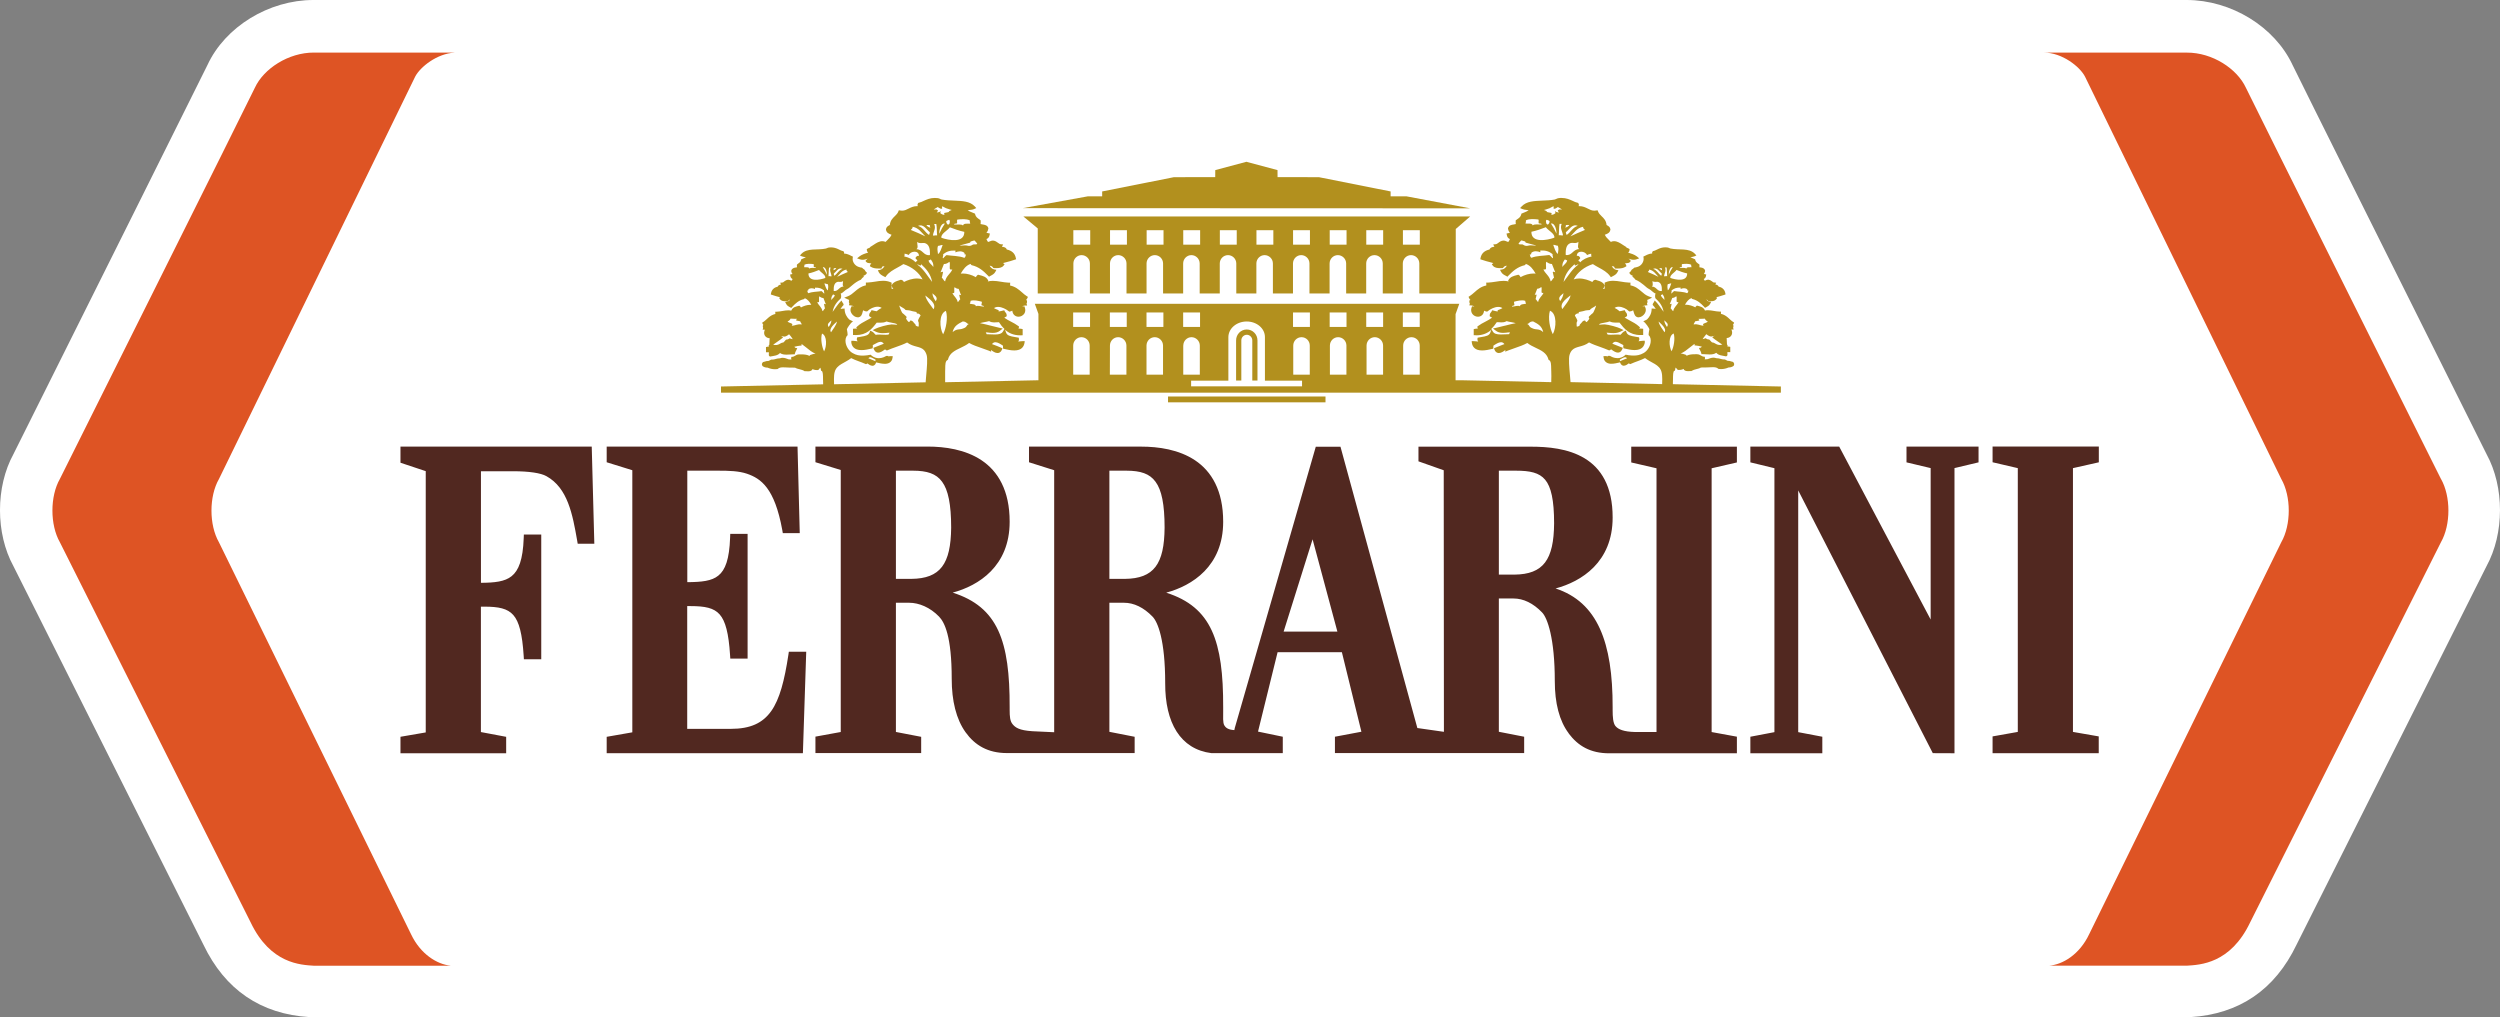 <?xml version="1.0" encoding="UTF-8"?><svg id="Livello_1" xmlns="http://www.w3.org/2000/svg" viewBox="0 0 540.23 219.83"><rect x="0" y="0" width="540.23" height="219.83" fill="#808080" stroke="none"/><defs><style>.cls-1{fill:#fff;}.cls-2{fill:#b2901e;}.cls-3{fill:#de5424;}.cls-4{fill:#512820;}</style></defs><path class="cls-1" d="m472.43,219.83H67.8c-.25,0-.48,0-.73-.02l-.19-.02c-10.53-.65-18.24-5.91-22.9-15.61L2.9,122.34c-3.87-7.07-3.87-17.12,0-24.2C19.19,65.52,43.71,16.37,44.83,14.05,48.65,5.79,58.08,0,67.73,0h404.77c9.65,0,19.08,5.79,22.93,14.1,1.09,2.3,25.63,51.47,41.91,84.07,3.86,7.08,3.85,17.1-.02,24.17l-41.05,81.79c-4.67,9.74-12.38,15.01-22.93,15.66l-.19.02c-.25.02-.48.02-.72.02"/><path class="cls-3" d="m527.47,103.5s-41.13-82.33-42.16-84.56c-1.88-4.05-7.19-7.6-12.77-7.57h-30.84c3.88,0,7.75,3.02,8.86,5.2l42.41,86.94c2.15,3.75,2.15,9.9,0,13.66l-41.52,84.71c-2.07,4.38-5.72,6.58-8.69,6.8h29.77c2.89-.19,9.44-.4,13.71-9.36l41.23-82.15c2.15-3.76,2.15-9.93,0-13.69"/><path class="cls-3" d="m88.83,201.89l-41.52-84.71c-2.15-3.76-2.15-9.91,0-13.66L89.71,16.57c1.09-2.11,4.75-5.01,8.49-5.19.02,0,.05-.02.07-.02h-30.41c-5.57-.02-10.89,3.52-12.77,7.57-1.03,2.24-42.15,84.56-42.15,84.56-2.15,3.76-2.15,9.92,0,13.69l41.23,82.15c4.28,8.96,10.82,9.17,13.72,9.36h29.37c.07,0,.1,0,.1-.02-2.94-.29-6.49-2.49-8.53-6.78"/><path class="cls-2" d="m361.67,72.06c.36,1.17,0,2.98-.46,3.85-.57-1.01-.7-3.38.46-3.85m-1.27-9.32c-.07-.55-.16-.87,0-1.35.3,0,.43-.17.75-.15-.22.54-.32,1.19-.75,1.5m-.18,7.91c-.26-.41-.53-.8-.59-1.43.41.39,1.07.75.59,1.43m-.53,1.15c-.3-.47-1.21-1.6-1.28-2.32.46.45,1.83,1.53,1.28,2.32m-.77-7.94c-.07-.31.41,0,.27-.37.24.36.53.65.47,1.34-.21-.36-.6-.54-.75-.97m-1.96-1.95c.36-.2.12-.75.14-1.19.36.36.91.07,1.28.22.6.24.79.91.74,1.95-1.04.14-1.1-.94-2.15-.97m-.87-3.14c.07-.2.32-.2.27-.53.99.17,1.43.96,2.02,1.57-.56-.27-1.53-.75-2.29-1.04m3.02.36c-.02.18-.07.31-.13.45-.64-.42-.94-1.24-1.76-1.49.9-.38,1.33.6,1.89,1.04m0-1.19c-.04.22.07.27.07.45-.24-.08-.44-.21-.61-.37.06-.17.39-.03.54-.07m.68-.16h.34c.11.56.06,1.28.13,1.88-.28-.07-.56.1-.68,0,.1-.7.52-1.13.21-1.88m1.69-.07c-.34.51-.63,1.06-.88,1.65-.04-.59.26-1.79.88-1.65m.81.6c.72.3,1.46.58,2.29.75.03,1.91-2.51,1.38-3.64.98-.13-.65.95-1.16,1.35-1.73m1.14-.66c.04-.18-.08-.55.07-.6.6-.06,1.42-.15,1.96.15-.04.24.04.36.07.52-.43.05-1.04-.11-1.14.31-.28-.27-.94-.11-1.43-.16,0-.25.38-.07.48-.22m1.14,5.69c-.85-.36-1.95-.31-2.83-.46-.22.14-.36.36-.54.53-.17-.13.1-.39,0-.68.59-.44,1.02-.62,1.96-.6v.3c.45-.2,1.02-.27,1.42.07.09.07-.03.46.27.22-.05.25-.08.51-.27.6m-3.03,3.89c-.26-.12-.31-.46-.55-.6.1-.27.12-.62.21-.9-.07-.21-.28.02-.4,0,.21-.41.35-.91.54-1.34.39-.02.64-.19.88-.38.15.22.02.78.07,1.13,0,.19.22.15.4.15-.31.72-.99,1.05-1.14,1.95m-22.19-3.43c-.09.95-1.37,2.37-1.77,2.98-.74-1.32,1.14-2.39,1.77-2.98m-1.52-.46c-.07.75-.41,1.23-.72,1.71-.6-.81.22-1.24.72-1.71m-.85-14.98h.46c-.42.99.15,1.56.28,2.47-.16.13-.55-.08-.92,0,.09-.79.03-1.74.18-2.47m-.37,6.51c-.56-.41-.71-1.28-1-1.97.42-.03.6.19,1,.19.22.63.1,1.05,0,1.78m-1.09,17.33c-.61-1.14-1.1-3.53-.62-5.07,1.57.62,1.38,3.74.62,5.07m-2.02-13.98c.23,0,.54.06.55-.19.06-.46-.12-1.19.09-1.48.31.25.65.48,1.19.49.27.57.44,1.24.73,1.78-.17.02-.46-.28-.55,0,.12.36.15.83.27,1.18-.32.18-.39.64-.73.8-.22-1.19-1.14-1.62-1.56-2.57m-1.15,7c-.25-.12-.3-.46-.54-.6.1-.27.12-.62.21-.9-.07-.22-.29.02-.4,0,.21-.41.34-.91.54-1.35.39,0,.64-.18.88-.37.15.22.02.77.06,1.13.02.19.23.15.41.15-.31.72-.99,1.05-1.15,1.95m-1.18,5.71c-.92-.32-.56-.65-1.19-.95.56-.13.38-.5,1.27-.56.98.51,1.9.94,2.2,2.32-.94-.84-1.43-.43-2.29-.8m-2.73-4.78c-.38-.26-1.14.04-1.72.08-.05-.3.43-.16.51-.36.02-.22-.19-.63-.02-.73.7-.17,1.67-.43,2.37-.17,0,.3.11.41.17.61-.51.13-1.28.06-1.32.56m-3.29,4.2c-.63.17-1.25.32-1.81.44l-.73.16.59.46c.41.34.92.49,1.57.49.39,0,.8-.05,1.23-.11h.13s.1,0,.15-.02c-.07.12-.13.26-.19.41-.27,0-.52.02-.79.03-.33.02-.66.03-.99.03-.93,0-1.45-.17-1.71-.6l-.36-.6c.47-.43.85-.94,1.19-1.45h.22c.14,0,.27,0,.41.02s.28.02.41.02c.3,0,.69-.03,1.09-.27.32.1.67.17,1.01.22.34.07.67.12.96.22-.71.12-1.57.35-2.39.56m5.78-14.69c-.26-.12-.31-.46-.36-.79.42.31.25-.2.36-.3.54-.46,1.33-.36,1.92-.1v-.39c1.27-.04,1.86.21,2.66.79-.13.37.24.71,0,.89-.26-.22-.44-.51-.73-.7-1.21.19-2.7.13-3.85.6m-1.93-2.89c-.25,0-.77.02-.85-.1-.07-.12.58-.76.58-.76.07,0,.39.07.79.21.16.05.05.22.22.28.43.16,1.91.47,2.18.63.16.1-1.05-.17-1.65,0-.75.22-1.15-.25-1.28-.26m.74-5.2c.74-.39,1.85-.27,2.66-.19.2.07.04.55.09.78.12.2.64-.02.64.3-.65.05-1.54-.15-1.92.2-.14-.54-.97-.34-1.56-.4.03-.22.14-.36.09-.69m4.31,1.48c.53.75,2.01,1.41,1.83,2.27-1.53.55-5,1.23-4.95-1.28,1.12-.24,2.13-.6,3.12-.99m.8-1.14c-.06.3-.09.29-.27.51-.17.22-.43-.17-.43-.17l-.07-.36c-.02-.25.03-.53.26-.41s.57.12.51.42m1.49,2.53c-.34-.78-.74-1.5-1.19-2.17.85-.19,1.24,1.39,1.19,2.17m-1.42-5.51c.41-.18,1.04-.73.79-.02-.07.17.19.19.35.15.16-.04.59-.36.59-.36,0,0,.99.54.85.54-.16,0-.53-.02-.53-.02,0,0-.35.17-.34.26,0,.09.27.4.27.4,0,0-.55-.05-.68-.17-.12-.12-.2-.07-.2-.07,0,0-.02.1.11.29.12.19-.91.65-.89.37.02-.27.19-.26-.06-.34-.26-.08-.95-.11-.91-.25.03-.14-.62-.37-.62-.37,0,0,.87-.22,1.28-.4m3.7,11.43c-.19.57-.72.8-1,1.28-.07-.91.31-1.31.65-1.77-.19.51.46.08.36.49m-.27-7.79c.22.07.66-.12.73.1-.22.22-.5.39-.82.49,0-.22.16-.28.09-.59m2.56.2c-1.09.32-1.51,1.4-2.38,1.96-.07-.17-.16-.36-.18-.59.76-.57,1.35-1.87,2.56-1.38m1.19.2c-.07.44.27.44.37.69-1.03.4-2.35,1.02-3.12,1.38.81-.81,1.41-1.84,2.74-2.07m.84,6.11c.26-.14.56-.24.91-.29-.02.24-.02.47.09.59-1,.23-1.87.62-2.48,1.28-.02-.21-.24-.2-.36-.3-.02-.39.4-.31.36-.69-.16-.22-.26-.51-.73-.4.02-1.31,1.85-1.06,2.2-.2m-1.66-1.28c-1.42.04-1.52,1.47-2.93,1.28-.06-1.37.17-2.25,1-2.56.5-.19,1.24.19,1.74-.29.02.59-.3,1.32.18,1.57m-3.39,7.09c.32-1.78,1.31-2.86,2.39-3.84-.04.74.75-.16.82.1-1.35.94-2.19,2.44-3.21,3.75m-31.08,9.72h-3.65v-3.12h3.65v3.12Zm0,10.32h-3.58v-6.29c0-1,.8-1.81,1.79-1.81s1.79.81,1.79,1.81v6.29h0Zm-7.91-10.32h-3.65v-3.12h3.65v3.12Zm0,10.32h-3.58v-6.29c0-1,.8-1.81,1.78-1.81s1.79.81,1.79,1.81v6.29h0Zm-7.91-10.32h-3.64v-3.12h3.64v3.12Zm-.02,10.32h-3.57v-6.29c0-1,.8-1.81,1.78-1.81s1.79.81,1.79,1.81v6.29Zm-7.89-10.32h-3.65v-3.12h3.65v3.12Zm-.03,10.32h-3.57v-6.29c0-1,.8-1.81,1.79-1.81s1.78.81,1.78,1.81v6.29Zm-25.64,2.52v-1.23h8.05v-9.42c.02-1.86,1.78-3.36,3.96-3.36s3.94,1.5,3.94,3.36v9.42h8.02v1.23h-23.97,0Zm-1.69-8.81c0-1,.8-1.81,1.77-1.81s1.8.81,1.8,1.81v6.29h-3.58v-6.29m-.02-7.15h3.65v3.12h-3.65v-3.12Zm-4.27,3.12h-3.65v-3.12h3.65v3.12Zm-.07,10.32h-3.58v-6.29c0-1,.8-1.81,1.78-1.81s1.79.81,1.79,1.81v6.29h.01Zm-7.85-10.32h-3.65v-3.12h3.65v3.12Zm-.07,10.32h-3.58s.02,0,.02-6.29c0-1,.8-1.81,1.77-1.81s1.79.81,1.79,1.81v6.29Zm-7.86-10.32h-3.65v-3.12h3.65v3.12Zm-.07,10.32h-3.57v-6.29c0-1,.8-1.81,1.78-1.81s1.78.81,1.78,1.81v6.29h.01Zm-31.07-13.79c.48,1.54,0,3.93-.61,5.07-.78-1.33-.96-4.45.61-5.07m-1.72-12.26c-.08-.73-.22-1.15,0-1.78.41,0,.59-.22,1.01-.19-.3.7-.43,1.57-1.01,1.97m-1.09-4.04c.12-.91.7-1.48.27-2.47h.46c.15.73.08,1.68.18,2.47-.37-.08-.76.13-.91,0m.6,14.22c-.31-.48-.65-.96-.72-1.71.51.46,1.32.89.72,1.71m-.47,1.74c-.4-.61-1.67-2.03-1.77-2.98.63.59,2.5,1.67,1.77,2.98m-3.51-9.65c.07-.26.86.64.82-.1,1.08.99,2.06,2.06,2.39,3.84-1.03-1.3-1.86-2.8-3.21-3.75m-.37-.49c-.6-.66-1.46-1.05-2.47-1.28.11-.12.11-.35.09-.59.35.05.65.15.91.29.36-.86,2.19-1.11,2.2.2-.46-.11-.56.18-.74.4-.02.38.4.3.37.69-.12.1-.35.09-.37.3m-.64-7.69c1.34.23,1.94,1.26,2.75,2.07-.77-.36-2.09-.99-3.12-1.38.1-.25.44-.25.36-.69m3.75,1.18c-.03.23-.11.41-.18.59-.88-.56-1.28-1.64-2.38-1.96,1.22-.5,1.8.8,2.56,1.38m.09,5.73c.33.46.73.86.65,1.77-.28-.49-.81-.71-1-1.28-.11-.41.56.02.36-.49m-2.83-3.65c.5.48,1.24.1,1.74.29.83.31,1.06,1.19,1,2.56-1.4.19-1.5-1.23-2.93-1.28.48-.26.16-.99.18-1.57m2.74-3.65c-.07.31.1.36.09.59-.33-.1-.6-.27-.82-.49.07-.22.51-.03.73-.1m1.71-3.88s.44.32.6.36c.17.04.41.02.35-.15-.26-.7.38-.16.79.02.41.17,1.28.4,1.28.4,0,0-.65.23-.62.37s-.65.17-.9.25c-.26.08-.09.07-.06.34.02.28-1.02-.18-.89-.37.12-.19.09-.29.09-.29,0,0-.06-.04-.19.07-.13.12-.68.17-.68.17,0,0,.26-.31.27-.4,0-.09-.34-.26-.34-.26,0,0-.37.02-.53.02-.15,0,.84-.54.84-.54m2.32,2.8c.22-.12.27.16.27.41l-.07.36s-.27.4-.43.17c-.18-.22-.21-.22-.27-.51-.06-.31.28-.3.51-.42m-2.01,2.95c-.07-.78.35-2.36,1.19-2.17-.46.67-.85,1.39-1.19,2.17m5.4-.39c.05,2.5-3.41,1.82-4.95,1.28-.18-.86,1.3-1.52,1.83-2.27.99.39,2,.75,3.12.99m-1.56-1.88c.06-.23-.11-.71.09-.78.81-.08,1.93-.2,2.66.19-.05.32.06.46.09.69-.59.06-1.42-.14-1.56.4-.38-.35-1.27-.15-1.92-.2,0-.32.51-.1.64-.3m2.97,3.95c.41-.13.73-.22.79-.21,0,0,.66.64.58.76-.07.12-.59.09-.85.1-.12,0-.52.48-1.26.26-.6-.17-1.81.1-1.65,0,.26-.16,1.74-.47,2.17-.63.17-.06.07-.23.22-.28m-1.41,3.55c-1.15-.46-2.65-.41-3.84-.6-.3.18-.49.47-.74.7-.24-.17.13-.51,0-.89.8-.58,1.39-.83,2.66-.79v.39c.6-.26,1.38-.36,1.92.1.12.1-.05.6.36.3-.06.32-.11.67-.36.79m-.68,8.06c-.12.02-.34-.22-.41,0,.08.28.11.63.21.9-.24.13-.28.48-.54.6-.17-.89-.84-1.23-1.15-1.95.17,0,.4.04.4-.15.05-.36-.08-.9.07-1.13.23.19.48.36.88.37.19.44.32.94.54,1.35m.37,5.69c.88.07.7.43,1.27.56-.63.31-.27.63-1.19.95-.86.37-1.35-.03-2.3.8.31-1.38,1.24-1.81,2.22-2.32m1.66-4.44c.7-.26,1.67,0,2.38.17.17.1-.05.51-.03.73.08.2.56.06.52.36-.58-.04-1.33-.34-1.72-.08-.04-.51-.8-.43-1.32-.56.06-.2.18-.31.17-.61m4.02,4.38c.4.23.79.27,1.08.27.14,0,.28,0,.42-.02.13,0,.27-.02.41-.02h.22c.32.51.7,1.02,1.18,1.45l-.36.6c-.26.42-.77.6-1.71.6-.32,0-.65-.02-.99-.03-.27-.02-.53-.03-.79-.03-.05-.15-.12-.28-.19-.41.06.02.11.02.15.02h.13c.43.06.84.11,1.23.11.65,0,1.16-.15,1.57-.49l.59-.46-.74-.16c-.55-.12-1.16-.27-1.79-.44-.84-.21-1.69-.43-2.4-.56.29-.09.62-.15.96-.22.34-.06.69-.12,1.02-.22m-9.5-8.57c-.35-.16-.41-.61-.73-.8.13-.35.16-.82.27-1.18-.09-.28-.39.02-.55,0,.29-.54.47-1.21.74-1.78.53,0,.87-.24,1.18-.49.22.3.03,1.02.09,1.48.02.25.31.19.55.19-.42.95-1.33,1.38-1.56,2.57m-26.6,11.27c1.14.47,1.02,2.84.45,3.85-.45-.87-.81-2.68-.45-3.85m-1.04-6.77c.17,0,.4.04.4-.15.04-.35-.08-.9.07-1.13.23.19.48.36.88.38.19.43.32.94.54,1.34-.12.02-.34-.21-.41,0,.08.28.11.64.2.9-.23.13-.27.48-.54.6-.16-.89-.83-1.23-1.14-1.95m-1.89-1.95c-.19-.09-.22-.36-.27-.6.31.24.17-.15.27-.22.4-.35.97-.27,1.41-.07v-.3c.94-.02,1.38.16,1.96.6-.1.29.17.55,0,.68-.19-.17-.32-.39-.55-.53-.88.15-1.97.1-2.83.46m-.94-5.63c.02-.17.11-.28.07-.52.54-.3,1.36-.21,1.96-.15.15.06.02.42.07.6.1.14.47-.03.47.22-.48.05-1.14-.11-1.42.16-.11-.41-.71-.26-1.14-.31m4.58,2.33c-1.13.41-3.67.93-3.64-.98.83-.17,1.57-.46,2.29-.75.4.57,1.48,1.08,1.35,1.73m.34-.68c-.25-.59-.54-1.14-.88-1.65.62-.14.93,1.06.88,1.65m.21,3.37c-.41-.31-.53-.96-.75-1.5.31-.02.45.15.75.15.16.48.06.8,0,1.35m.78,6.48c-.07.63-.33,1.03-.6,1.43-.48-.68.18-1.04.6-1.43m-.51-11.43h.34c-.31.75.11,1.18.2,1.88-.11.1-.39-.07-.67,0,.07-.6.02-1.33.13-1.88m1.22,6.07c-.15.43-.54.6-.74.97-.07-.69.22-.99.46-1.34-.14.38.34.07.27.37m-.2-5.92c.16.04.49-.1.54.07-.17.17-.36.29-.61.37,0-.17.12-.22.07-.45m1.89.15c-.81.25-1.11,1.07-1.77,1.49-.05-.13-.11-.27-.12-.45.56-.44.99-1.43,1.89-1.04m.87.15c-.06.33.19.33.27.53-.76.3-1.73.77-2.3,1.04.59-.61,1.04-1.4,2.02-1.57m-2.76,4.64c-.04-1.04.12-1.71.74-1.95.36-.14.91.15,1.28-.22,0,.45-.23.99.13,1.19-1.05.03-1.12,1.11-2.15.97m.7,6.6c-.07.72-.98,1.85-1.28,2.32-.56-.79.81-1.87,1.28-2.32m-9.75.89c.07-.16.19-.33.03-.41-.29-.17-.82-.27-.96-.49.26-.12.51-.27.66-.62.46,0,.94.08,1.38.05-.02.11-.31.22-.15.36.27.02.59.15.85.17.03.26.32.43.32.7-.84-.2-1.38.26-2.14.26m-.29,2.78l-.17-.07-.14.11c-.2.13-.35.16-.57.17-.17,0-.51.65-.74.65-.55,0-.96.79-2.12.46.03-.03,1.35-.94,1.56-1.1l.59-.46-.25-.22c-.1-.02-.2-.07-.28-.12.12.03.28.07.45.09.11.04.22.06.31.06.31,0,.55-.14.75-.27.04-.03.1-.07.13-.1.07-.04.13-.09.18-.13.02.02.04.04.07.07.17.18.36.43.51.65.09.13.17.25.22.35-.18-.04-.36-.09-.5-.14m17.22,4.03c.27,0,.7.27,1.16.51,0,.04,0,.09-.02.16,0,.05.02.11.02.17v.02l-.21-.09c-.45-.19-.89-.37-1.34-.55.15-.18.26-.21.4-.22m10.85-8.95c-.47.75-.57,1.08-.48,1.18.17.19.12.62.12,1.07,0,.23-.77-.13-.66-.22.1-.09-.46-.55-.56-.75-.05-.1-.62-.49-.73-.07-.11.43-.6-.26-.73-.51-.12-.24-.04-.11.04-.31.08-.18-.07-.3-.28-.47-.22-.17-.38-.39-.57-.49-.18-.09-.87-1.85-.67-1.63.22.23,1.08.61,1.19.8.13.24.26.13.72.2.47.06.12,0,.84.19.49.12.93.19.93.19,0,0,.02.42.22.33.18-.1.76.31.64.5m142.06-.5c.18.09.21-.33.21-.33,0,0,.44-.07.93-.19.72-.19.36-.13.84-.19.47-.07.59.04.73-.2.11-.19.96-.57,1.19-.8.19-.22-.5,1.54-.69,1.63-.17.1-.36.31-.56.49-.21.17-.36.29-.29.47.09.2.17.07.06.31-.13.26-.63.94-.74.51-.11-.42-.68-.03-.72.07-.11.21-.67.66-.57.75.11.09-.65.46-.65.22-.02-.45-.07-.88.12-1.07.08-.1-.02-.43-.49-1.18-.12-.19.46-.6.65-.5m9.26,10.22l-.22.09v-.02c.02-.06.02-.12.02-.17,0-.07,0-.12-.02-.16.46-.25.89-.52,1.16-.51.14.02.25.04.41.22-.44.17-.89.36-1.34.55m16.06-8.53c.27-.02.58-.14.85-.17.16-.14-.12-.25-.15-.36.44.03.93-.05,1.38-.05.15.35.4.5.65.62-.14.22-.67.32-.95.49-.17.08-.05.26.02.41-.75,0-1.29-.46-2.13-.26,0-.27.28-.44.31-.7m3.79,3.24c.17-.02.32-.06.45-.09-.08.05-.18.09-.28.12l-.25.22.59.46c.2.16,1.52,1.07,1.57,1.1-1.17.32-1.58-.46-2.12-.46-.24,0-.58-.65-.75-.65-.22,0-.37-.03-.57-.17l-.14-.11-.17.07c-.14.05-.31.1-.5.14.06-.1.13-.22.23-.35.15-.22.36-.47.51-.65.02-.02.05-.05.07-.07.06.04.12.09.18.13.03.03.08.07.13.1.2.12.44.27.75.27.1,0,.22-.02.31-.06m-8.6,10.33v-.32c0-.24,0-.48.02-.71,0-.86.02-1.77.3-1.82l.12-.07.04-.14c.04-.17.07-.33.09-.5.14.11.27.23.37.37l.09.12.15.02h.22c.36,0,.65-.1.92-.2.02,0,.04-.02.05-.02v.17l.14.12c.22.17.54.2.75.2.12,0,.25,0,.36-.02h.38l.09-.06c.26-.17.59-.26.94-.35.35-.08.71-.17,1.04-.36l1.34-.02c.21,0,.42-.02.63-.03.22,0,.42-.02.63-.02.51,0,.84.09,1.08.29l.07.07.11.02c.17.02.32.03.48.03.55,0,1.1-.12,1.62-.35.3,0,.7-.06,1.04-.31l.04-.03.03-.04c.17-.25.12-.54-.09-.76l-.07-.07-.11-.02c-.13-.02-.21-.05-.29-.08-.21-.07-.4-.13-.8-.14l-.06-.04c-.14-.07-.22-.12-.45-.22l-.07-.02h-.19c-.24,0-.46-.06-.69-.12-.25-.07-.53-.15-.86-.15h-.09c-.17-.07-.38-.12-.6-.12-.44,0-.87.17-1.23.31l-.1.03h-.12c-.15,0-.3.02-.46.03.06-.06.09-.16.08-.27l-.05-.29-.28-.03c-.18-.02-.32-.1-.5-.21-.22-.13-.51-.31-.9-.31h-.38c-.61,0-1.25.03-1.8.3l-.04.04c-.04-.08-.1-.14-.15-.18l-.04-.03-.05-.02c-.34-.13-.71-.23-1.08-.3.68-.17,1.38-.8,2.14-1.39.27-.23.56-.46.84-.65,0,.03.02.07.04.08v.25l.31.02c.32.02.76.12,1.26.24-.12.07-.17.17-.19.21h-.02l-.42.08.18.39c.14.28.27.46.31.69l.06.25h.27c.47,0,.99.07,1.49.07s1.02-.06,1.43-.36c.5.59,1.35.6,1.96.74.04.02.07.02.12.03.09,0,.18-.04.24-.11.07-.06.1-.15.1-.23v-.02c0-.07-.02-.27-.02-.56h.63v-1.13l-.26-.06c-.13-.03-.27-.04-.38-.04,0-.02.02-.06.02-.08l.05-.21-.14-.11c-.02-.47-.05-.96-.07-1.42h.02c.56,0,1.15-.44,1.16-1.14,0-.15-.02-.31-.07-.46l-.09-.22h.49l-.12-.4c.03-.05.07-.15.07-.27v-.08l-.02-.22-.1-.02c.07-.07.12-.16.17-.26l.1-.26-.23-.15c-.76-.47-1.33-1.46-2.63-1.74v-.02s.02-.07.02-.12v-.34h-.32c-.88-.03-1.66-.29-2.51-.3-.21,0-.42.02-.64.07v-.02l-.08-.17c-.36-.61-1.01-.7-1.48-.84l-.16-.04-.12.09c-.13.09-.2.21-.23.29-.59-.32-1.31-.56-2.04-.57h-.2c.37-.65.77-1.18,1.38-1.43.03.06.09.12.17.18l.04.02h.03c1.09.26,1.81.93,2.54,1.71l.17.19.23-.12c.27-.16.65-.31.89-.75l.2-.41-.45-.07c-.22-.02-.46-.25-.6-.46.14.04.29.15.34.22l.09.15h.17c.11,0,.22.02.34.02.43,0,.9-.04,1.22-.44l.2-.27-.2-.16c.56-.16,1.09-.28,1.74-.51l.27-.1-.05-.28c-.15-.83-.77-1.26-1.46-1.42-.07-.21-.27-.34-.42-.38-.09-.03-.18-.05-.28-.07l.19-.38-.48-.05c-.25.04-.45-.47-1.22-.6h-.07c-.22,0-.38.09-.51.15-.07.02-.12.06-.17.07h-.02s-.1-.12-.17-.27c-.02-.03-.03-.07-.04-.1.26-.12.45-.39.47-.66l.06-.32-.32-.06c-.08-.02-.15-.04-.2-.07.18-.17.25-.44.27-.6v-.07l-.02-.07c-.12-.47-.58-.58-.83-.62-.16-.02-.29-.05-.39-.07.02-.08.03-.17.03-.28,0-.05,0-.12-.02-.17v-.15l-.14-.09c-.39-.28-.65-.46-.74-.85l-.04-.16-.14-.07c-.34-.16-.66-.27-.89-.41.27-.02.59-.06.89-.18l.41-.19-.31-.34c-1.29-1.36-3.42-.75-5.3-1.16-.12,0-.3-.16-.63-.22-.17-.02-.34-.03-.49-.03-1.24,0-1.94.69-2.54.79l-.13.03-.07.1c-.07.08-.1.2-.1.3,0,.04.02.09.02.12-.91.03-1.41.47-1.91.66.06.24.08.49.04.74-.12.69-.61,1.27-1.28,1.48-.24.08-.48.14-.72.17-.19.2-.37.33-.55.43-.12.27-.3.49-.54.68.17.41.54.56.78.65-.02.07-.07.12-.11.19.26.16.49.37.65.64.78.32,1.38.8,1.8,1.14.56.5.89.77,1.17.89.4.17.92.84,1.43.99-.07,0-.15.26-.13.68,0,.15.07.33.07.33.8.74,1.52,1.56,1.76,2.92-.63-.83-1.18-1.75-1.92-2.45-.07.24-.21.46-.37.65-.02.07-.03.14-.06.21,0,.03-.02.07-.02.09.26.27.49.56.68.89-.24-.07-.5-.1-.74-.09h-.15v.12c-.02,1.01-.48,1.71-.96,2.2-.16.15-.65.31-.85.44.57.34,1.28,1.52,1.32,1.7,0,0-.25,1.23-.13,1.32.37.3.49.97.4,1.51-.12.93-.72,1.88-1.51,2.32-.78.46-1.52.55-2.15.55-.35,0-.67-.02-.97-.07-.03.02-.2,0-.25-.04-.18-.02-.36-.06-.53-.08-.08.08-.17.17-.28.25-.43.34-1.02.51-1.48.5-.82-.02-1.26-.3-1.61-.49-.15.02-.31,0-.46,0,0,.03,0,.07.02.11-.16-.02-.34-.07-.56-.07h-.06l-.36.02.05.36c.12.96.97,1.31,1.69,1.28.56,0,1.14-.14,1.62-.25l.22-.06v-.02l.07.17c.12.35.44.6.75.59.47-.03.85-.34,1.09-.52.04.05.12.1.22.14l.11.02.11-.05c.94-.44,2.06-.73,3.06-1.25,1.38,1.08,3.14,1.37,3.56,2.99.12.41.16.96.16,1.55,0,.36-.02.72-.02,1.09l-19.8-.43c-.03-.47-.08-1-.13-1.56-.14-1.57-.32-3.5-.09-4.3.14-.46.32-.81.59-1.08.41-.42.95-.57,1.6-.75.64-.17,1.36-.37,2.03-.89.75.39,1.58.69,2.39.97.61.22,1.24.45,1.82.7l.11.05.12-.02c.15-.03.24-.13.31-.22.06.04.12.09.2.14.36.26.83.58,1.29.58.29,0,.68-.12.92-.7l.14-.33-.33-.13c-.44-.18-.89-.36-1.34-.53-.2-.08-.39-.16-.6-.24.28-.36.54-.41.71-.41.38,0,.85.26,1.28.5.13.07.27.15.41.22-.03.11-.07.27-.02.47l.05.22.22.05c.68.16,1.46.33,2.17.33,1.6,0,2.07-.87,2.2-1.6v-.41h-.41c-.19,0-.38.03-.58.06-.13.02-.25.04-.38.05.13-.13.22-.32.18-.6l-.05-.24-.23-.05c-.17-.02-.36-.06-.53-.09-1.07-.17-1.74-.33-1.96-.96l-.12-.36-.36.16c-.26.12-.42.32-.57.49-.09.1-.17.19-.25.25-.23-.04-.47-.06-.76-.06-.23,0-.47.02-.73.03-.22,0-.46.02-.68.02s-.41-.02-.59-.04c-.08-.12-.16-.26-.22-.39v-.02l.3.02c.43.04.8.08,1.16.08.6,0,1.08-.11,1.57-.34l.62-.31-.62-.32c-.58-.31-2.59-.87-3.44-.92h-.13c-.16,0-.32.02-.5.03-.13.02-.26.03-.37.03-.13,0-.21-.02-.26-.08.31-.2.78-.28,1.26-.36.36-.07.73-.13,1.06-.26.46.22.89.26,1.28.26h.85c1.03,1.34,2.13,2.68,4.51,2.68h.6v-1.35l-.3-.03c-.18-.03-.38-.03-.59-.03l.22-.23-.26-.24c-.58-.53-1.28-.9-1.98-1.27-.39-.21-.76-.41-1.1-.62.14-.06.31-.13.44-.27l.09-.1v-.14c0-.36-.17-.56-.3-.69-.03-.06-.07-.1-.09-.14l-.12-.27-.28.07-.14.03c-.23.06-.48.12-.71.14l-.21-.19c-.24-.22-.52-.36-.8-.5-.02,0-.03,0-.05-.02.23-.18.53-.27.89-.27.81,0,1.69.46,2.14.91l.11.1h.15c.3,0,.5-.11.65-.2.02,0,.05-.02.07-.04.05.13.1.27.13.41.12.42.27,1,.9,1.11h.17c.48,0,1.03-.36,1.34-.87.26-.45.27-.93.06-1.33l-.12-.22-.25.04c-.09.02-.17.02-.25.03.22-.11.43-.19.71-.22l.41-.03-.11-.4c.05-.07.14-.22.11-.46l-.04-.25-.07-.02c.13-.05.25-.1.37-.16l.75-.35-.78-.3c-.59-.22-1.04-.61-1.52-1.03-.65-.56-1.31-1.13-2.39-1.33v-.6h-.34c-.6-.03-1.16-.12-1.7-.21-.58-.1-1.13-.18-1.71-.18s-1.1.1-1.6.31l-.22.09v1.31c-.12.02-.26.05-.38.07.16-.17.28-.4.34-.69l.02-.12-.06-.11c-.31-.59-.94-.78-1.49-.94-.12-.03-.24-.07-.35-.12l-.08-.02-.09.02c-.31.05-.47.27-.56.46-.77-.38-1.81-.76-2.85-.76-.43,0-.83.07-1.2.2.81-1.52,2.3-2.72,4.15-3.31.41.27.82.5,1.24.73.97.52,1.87,1.03,2.47,1.86l.18.24.27-.14.11-.06c.37-.19.81-.41,1.04-.88l.22-.41-.45-.09c-.46-.09-.74-.38-.99-.8h.04c.23,0,.5.07.53.23l.07.26.26.02h.46c.66,0,1.18-.12,1.57-.36l.24-.15-.09-.27c-.06-.16-.16-.27-.26-.33.1-.02.21-.02.3-.03.32-.03.62-.05.81-.27l.18-.23-.18-.22c-.09-.12-.21-.21-.33-.28.36.14.73.25,1.13.25.21,0,.41-.03.6-.1l.6-.21-.51-.41c-.53-.41-1.23-.63-1.89-.83.14-.11.27-.27.29-.53l.02-.23-.2-.12c-.19-.1-.38-.17-.56-.21l.15-.05-.67-.42-.26-.17c-.5-.33-1.13-.74-1.81-.74-.25,0-.48.05-.7.16-.13-.15-.28-.29-.41-.42-.36-.35-.69-.67-.89-1.13.07-.02.13-.05.19-.07.39-.15.93-.36,1.01-1.03l.02-.06-.02-.05c-.07-.46-.41-.65-.65-.8-.06-.03-.12-.07-.17-.1-.09-.96-.62-1.47-1.09-1.91-.31-.31-.6-.59-.75-1l-.11-.27-.29.05c-.14.02-.28.04-.41.04-.54,0-.95-.21-1.43-.46-.49-.24-1.04-.52-1.82-.52h-.15c.08-.16.12-.35-.03-.59l-.08-.12-.14-.03c-.34-.07-.67-.22-1.03-.4-.64-.29-1.38-.63-2.39-.63-.2,0-.41,0-.64.04-.2.02-.36.1-.51.17-.11.06-.22.11-.32.13-.91.17-1.84.21-2.73.24-1.75.07-3.39.13-4.43,1.25l-.34.36.46.2c.29.13.64.17.98.21.15.02.28.03.41.05-.22.19-.52.31-.85.45-.19.07-.38.15-.56.23l-.16.07-.03.16c-.12.53-.5.8-.93,1.09l-.12.09-.13.08-.02.16c-.03.27,0,.48.03.66-.12.04-.29.07-.44.09-.46.07-1.06.16-1.23.77l-.02.07v.07c.03.17.1.61.41.84-.07.06-.2.11-.39.14l-.34.07.07.34c.07.44.31.73.66.85v.02c-.1.22-.27.57-.38.61-.04,0-.19-.07-.33-.12-.18-.08-.41-.18-.71-.18h-.02c-.48.05-.81.29-1.06.49-.2.15-.37.28-.59.3l-.52.05.24.46s.02.02.02.04c-.44.03-.74.15-.91.36-.07.07-.11.15-.14.23-1.11.25-1.74.85-1.94,1.81l-.05.3.29.1c.7.24,1.31.41,1.91.56.2.06.41.11.61.17-.02.02-.04.03-.07.05l-.27.22.22.27c.36.49,1.03.55,1.57.55h.46l.17-.02.1-.14c.12-.18.41-.36.7-.36h.03c-.17.34-.57.74-.99.8l-.48.08.22.42c.23.46.65.68,1.03.87l.13.07.23.13.18-.2c.97-.99,1.97-1.92,3.56-2.29.13-.07.2-.17.23-.28.99.35,1.57,1.15,2.12,2.1-.13-.02-.29-.02-.45-.02-.89,0-1.91.28-2.82.79v-.02c-.06-.12-.15-.31-.32-.42l-.14-.09-.15.04-.19.05c-.65.17-1.4.36-1.77,1.01l-.11.19.12.17c-.35-.09-.7-.13-1.08-.13-.58,0-1.12.08-1.72.18-.53.08-1.09.17-1.69.2h-.36l.02.36v.26c-1.14.22-1.86.85-2.55,1.46-.35.31-.68.6-1.04.83l-.25.16.12.27c.07.18.17.31.3.42l-.2.05-.04.23c-.03.24.07.39.11.46l-.12.43h.45c.25.02.44.1.64.22h-.23l-.27-.04-.1.27c-.17.49-.12.97.15,1.36s.75.63,1.23.63c.37,0,.71-.15.95-.41.16-.17.33-.46.37-.91t.02.02c.12.07.28.14.49.18l.16.02.12-.09c.56-.46,1.45-.93,2.28-.93.35,0,.65.08.89.26-.19.12-.42.22-.65.31l-.13.05-.25.1.03.26c-.21,0-.46-.07-.68-.12-.1-.03-.18-.05-.27-.07l-.28-.06-.11.27s-.05.08-.11.13c-.12.14-.29.34-.29.7v.19l.15.1c.13.08.24.15.36.21-.43.32-.93.58-1.43.85-.55.28-1.1.57-1.59.94l-.17.13.04.21c0,.1.04.17.09.23h-.02c-.21,0-.42,0-.62.05l-.27.06v1.32h.34l.2.02c1.46,0,2.49-.5,3.26-1.19l-.22.61c-.22.63-.88.79-1.96.96-.17.03-.36.07-.53.09l-.25.05-.03.26c-.02.28.07.46.17.57-.14,0-.28-.02-.46-.05-.18-.02-.36-.04-.54-.04h-.42l.05.41c.12.73.6,1.6,2.2,1.6.71,0,1.49-.17,2.18-.33l.24-.05.02-.25c.02-.14.02-.27,0-.4.54-.36,1.14-.75,1.65-.75.3,0,.53.13.74.41-.12.04-.23.09-.36.13-.53.2-1.08.41-1.6.64l-.29.13.11.31c.24.63.69.72.94.72.51,0,1.04-.38,1.4-.67l-.03.38.54-.23c.51-.2,1.05-.39,1.58-.57.9-.31,1.83-.63,2.65-1.09.55.44,1.19.75,1.83,1.05,1.21.57,2.35,1.12,2.73,2.46l.03.14.14.07c.41.22.42,1.03.43,1.8,0,.23,0,.46.02.66.03.67.02,1.34,0,1.93v.36l-19.42-.41h-1.26v-14.29l.8-2.23h-91.72l.78,2.18v14.34l-20.16.43v-.38c0-.59-.02-1.26,0-1.93,0-.21.02-.43.02-.66,0-.77.02-1.58.44-1.8l.13-.07.04-.14c.37-1.34,1.51-1.89,2.72-2.46.63-.31,1.28-.61,1.83-1.05.81.46,1.75.78,2.65,1.09.54.18,1.07.37,1.58.57l.54.23-.04-.38c.36.29.9.67,1.42.67.24,0,.69-.09.93-.72l.12-.31-.3-.13c-.51-.23-1.07-.44-1.6-.64-.12-.04-.24-.09-.36-.13.22-.28.45-.41.73-.41.52,0,1.12.4,1.65.75-.02.12-.02.26,0,.4l.03.25.23.05c.68.16,1.47.33,2.18.33,1.6,0,2.07-.87,2.2-1.6l.06-.41h-.43c-.17,0-.36.02-.54.04-.17.02-.31.05-.46.05.12-.12.21-.29.17-.57l-.03-.26-.26-.05c-.17-.02-.35-.06-.53-.09-1.06-.17-1.73-.33-1.95-.96l-.22-.61c.78.69,1.81,1.19,3.26,1.19h.21l.33-.02v-1.32l-.27-.06c-.19-.04-.41-.05-.62-.05h-.02c.04-.06.07-.13.09-.23l.04-.21-.17-.13c-.49-.37-1.04-.66-1.58-.94-.51-.27-1.01-.52-1.44-.85.12-.06.23-.12.36-.21l.16-.1v-.19c0-.36-.18-.56-.3-.7-.05-.05-.09-.1-.11-.13l-.11-.27-.28.06c-.07.02-.17.03-.27.07-.22.05-.47.11-.68.12l.02-.26-.24-.1-.12-.05c-.25-.1-.48-.19-.66-.31.25-.17.55-.26.89-.26.83,0,1.72.47,2.29.93l.12.09.15-.02c.21-.04.36-.12.49-.18l.02-.02c.05.46.22.75.38.91.24.27.59.41.96.41.48,0,.94-.24,1.23-.63.27-.39.31-.87.14-1.36l-.1-.27-.27.03h-.1s-.09.02-.13.02c.2-.12.39-.2.64-.21h.45l-.12-.44c.04-.07.14-.22.1-.46l-.03-.23-.2-.05c.12-.11.23-.24.31-.42l.12-.27-.26-.16c-.36-.23-.7-.52-1.04-.83-.7-.61-1.43-1.24-2.55-1.46v-.26l.02-.36h-.36c-.6-.03-1.15-.12-1.7-.21-.58-.1-1.14-.18-1.7-.18-.38,0-.75.04-1.09.13l.12-.17-.11-.19c-.36-.65-1.11-.85-1.77-1.01l-.19-.05-.15-.04-.13.09c-.17.12-.27.3-.32.42-.03.08-.04.09-.02.02-.9-.51-1.92-.79-2.81-.79-.16,0-.3,0-.46.02.56-.95,1.14-1.76,2.13-2.1.03.11.1.22.23.28,1.59.36,2.59,1.29,3.56,2.29l.19.2.23-.13.12-.07c.37-.19.8-.41,1.03-.87l.22-.42-.48-.08c-.41-.07-.8-.46-.99-.8h.02c.3,0,.59.18.7.36l.1.14.17.02h.46c.54,0,1.2-.06,1.58-.55l.21-.27-.27-.22s-.05-.03-.07-.05c.21-.06.41-.11.62-.17.59-.15,1.2-.31,1.91-.56l.3-.1-.07-.3c-.19-.96-.83-1.56-1.95-1.81-.02-.08-.07-.16-.12-.23-.18-.21-.47-.32-.91-.36v-.04l.25-.46-.52-.05c-.22-.02-.38-.15-.59-.3-.26-.2-.57-.44-1.06-.49h-.02c-.31,0-.53.1-.71.18-.14.06-.28.12-.34.12-.11-.04-.27-.39-.37-.61v-.02c.36-.12.6-.41.67-.85l.07-.34-.34-.07c-.2-.03-.32-.08-.41-.14.31-.22.38-.66.41-.84l.02-.07-.02-.07c-.18-.61-.8-.7-1.23-.77-.15-.02-.32-.05-.45-.09.03-.18.07-.39.03-.66l-.02-.16-.12-.08-.12-.09c-.44-.3-.8-.56-.93-1.09l-.03-.16-.16-.07c-.17-.08-.36-.17-.55-.23-.34-.13-.64-.26-.87-.45.14-.02.28-.03.42-.05.34-.03.69-.07.99-.21l.44-.2-.32-.36c-1.04-1.12-2.69-1.18-4.43-1.25-.89-.03-1.82-.07-2.73-.24-.11-.02-.22-.07-.32-.13-.15-.07-.31-.14-.51-.17-.22-.03-.44-.04-.65-.04-1.01,0-1.74.34-2.39.63-.36.17-.69.33-1.03.4l-.14.03-.08.12c-.14.24-.11.43-.03.59h-.16c-.76,0-1.32.28-1.81.52-.48.25-.89.46-1.43.46-.13,0-.27-.02-.41-.04l-.29-.05-.11.27c-.15.41-.45.7-.76,1-.46.45-.99.95-1.08,1.91-.05.03-.11.07-.17.1-.25.14-.58.33-.66.8v.11c.09.67.63.88,1.02,1.03.07.02.12.05.18.07-.19.46-.53.78-.87,1.13-.14.13-.28.27-.42.42-.22-.11-.46-.16-.7-.16-.68,0-1.31.41-1.81.74l-.26.17-.67.42.15.05c-.18.04-.37.11-.56.21l-.21.12.02.23c.02.26.14.42.28.53-.67.2-1.36.41-1.89.83l-.51.41.6.21c.19.07.4.1.6.1.4,0,.76-.11,1.13-.25-.12.07-.24.17-.33.28l-.19.22.19.23c.18.22.5.24.82.27.08,0,.19,0,.28.03-.09.07-.19.17-.25.33l-.09.27.24.15c.4.25.91.36,1.57.36h.47l.27-.02.05-.26c.03-.16.31-.23.54-.23h.03c-.26.41-.53.7-.99.8l-.45.09.2.41c.24.46.67.69,1.04.88l.12.06.27.14.17-.24c.6-.83,1.51-1.33,2.48-1.86.41-.23.84-.46,1.24-.73,1.85.6,3.34,1.8,4.15,3.31-.37-.13-.77-.2-1.2-.2-1.04,0-2.08.38-2.84.76-.1-.19-.25-.41-.57-.46l-.08-.02-.08.02c-.12.05-.24.08-.36.12-.56.17-1.18.36-1.49.94l-.06.11.02.12c.06.29.18.51.34.69-.12-.02-.26-.05-.38-.07v-1.31l-.22-.09c-.49-.21-1.01-.31-1.6-.31s-1.12.08-1.7.18c-.54.08-1.1.17-1.7.2h-.34v.61c-1.07.21-1.73.78-2.38,1.33-.47.41-.93.8-1.52,1.03l-.78.3.75.35c.12.06.25.11.37.16l-.07.02-.03.25c-.04.24.05.39.1.46l-.1.4.4.03c.28.03.5.12.71.22-.08,0-.16-.02-.25-.03l-.25-.04-.12.22c-.23.41-.21.89.06,1.33.3.51.85.87,1.33.87h.17c.64-.11.8-.69.9-1.11.04-.14.07-.27.12-.41.03.02.06.03.08.04.17.09.36.2.65.2h.15l.11-.1c.45-.46,1.33-.91,2.14-.91.36,0,.65.09.89.27-.02,0-.04.02-.06.02-.27.14-.56.28-.8.5l-.21.19c-.23-.02-.48-.08-.71-.14l-.14-.03-.28-.07-.12.27s-.06.08-.11.14c-.12.13-.29.33-.29.69v.14l.09.1c.13.14.3.22.45.27-.35.22-.73.41-1.12.62-.68.36-1.39.74-1.96,1.27l-.26.24.2.23c-.2,0-.4,0-.58.03l-.31.03v1.34h.34c.1.02.18.02.27.02,2.38,0,3.48-1.33,4.51-2.68h.84c.4,0,.83-.03,1.29-.26.33.12.7.19,1.07.26.48.08.94.17,1.25.36-.05.07-.12.08-.26.08-.12,0-.24-.02-.37-.03-.17-.02-.34-.03-.5-.03h-.13c-.85.05-2.86.61-3.44.92l-.62.32.63.31c.47.23.95.34,1.56.34.36,0,.74-.04,1.16-.08l.31-.02-.02.02c-.07.13-.14.27-.22.39-.18.02-.36.04-.59.04s-.46-.02-.68-.02c-.25-.02-.49-.03-.73-.03-.29,0-.53.02-.76.06-.08-.06-.17-.15-.25-.25-.14-.17-.31-.36-.58-.49l-.36-.16-.12.36c-.22.63-.88.79-1.95.96-.18.03-.36.07-.54.09l-.23.05-.04.24c-.06.27.05.46.17.6-.13,0-.26-.02-.38-.05-.19-.02-.39-.06-.58-.06h-.41v.41c.11.73.59,1.6,2.19,1.6.71,0,1.5-.17,2.18-.33l.21-.05.06-.22c.04-.21.02-.36-.02-.47.14-.07.27-.14.41-.22.44-.24.9-.5,1.28-.5.17,0,.43.05.71.41-.2.08-.4.16-.6.24-.46.17-.9.35-1.34.53l-.32.13.13.33c.24.58.63.7.92.7.46,0,.93-.32,1.29-.58.07-.05.14-.1.21-.14.06.09.14.19.3.22l.12.02.11-.05c.58-.26,1.22-.48,1.83-.7.8-.28,1.64-.58,2.39-.97.68.52,1.39.72,2.03.89.65.17,1.19.32,1.61.75.25.27.44.62.58,1.08.23.8.05,2.73-.09,4.3-.05.56-.1,1.1-.13,1.59l-19.79.42c0-.37-.02-.75-.02-1.11,0-.59.04-1.14.16-1.55.43-1.62,2.19-1.91,3.56-2.99.99.52,2.12.81,3.06,1.25l.11.05.11-.02c.11-.04.18-.09.22-.14.25.18.62.49,1.09.52.31.02.64-.24.75-.59l.07-.17v.02l.22.06c.47.11,1.06.25,1.62.25.72.03,1.57-.31,1.68-1.28l.06-.36-.36-.02h-.06c-.22,0-.41.04-.56.07.02-.03.02-.07.02-.11-.15.02-.31.02-.46,0-.34.19-.79.46-1.6.49-.46,0-1.05-.16-1.48-.5-.1-.08-.19-.17-.28-.25-.17.02-.35.06-.53.08-.05.03-.22.06-.25.04-.3.04-.63.07-.97.07-.63,0-1.38-.08-2.15-.55-.79-.44-1.39-1.39-1.52-2.32-.08-.54.03-1.21.41-1.51.11-.09-.13-1.32-.13-1.32.04-.17.75-1.36,1.32-1.7-.19-.12-.68-.29-.85-.44-.48-.5-.94-1.19-.96-2.2,0-.03.02-.07.02-.12h-.16c-.25,0-.5.02-.75.09.18-.33.42-.62.68-.89,0-.02-.02-.06-.02-.09-.02-.07-.03-.13-.06-.21-.17-.19-.29-.41-.38-.65-.75.7-1.28,1.62-1.92,2.45.24-1.36.97-2.18,1.77-2.92,0,0,.07-.18.07-.33.02-.42-.07-.69-.13-.68.51-.15,1.02-.82,1.43-.99.27-.12.6-.4,1.17-.89.41-.35,1.02-.82,1.8-1.14.16-.27.39-.48.65-.64-.04-.07-.07-.12-.12-.19.25-.09.61-.23.79-.65-.23-.19-.42-.41-.54-.68-.17-.1-.35-.23-.55-.43-.23-.02-.48-.08-.72-.17-.66-.22-1.16-.8-1.28-1.48-.04-.25,0-.5.04-.74-.51-.19-.99-.63-1.91-.66,0-.03.02-.08.02-.12,0-.1-.03-.22-.09-.3l-.08-.1-.12-.03c-.6-.1-1.29-.78-2.54-.79-.16,0-.31,0-.48.03-.35.07-.51.22-.63.22-1.89.41-4.02-.2-5.31,1.16l-.31.34.42.19c.3.12.62.16.88.18-.22.13-.55.25-.89.41l-.14.07-.03.16c-.08.39-.36.56-.75.85l-.12.09-.02.15v.17c0,.12,0,.2.02.28-.1.02-.22.05-.38.07-.26.04-.71.15-.84.62l-.02.07v.07c.02.17.08.43.27.6-.05.02-.11.04-.2.07l-.32.06.06.32c.02.27.22.54.47.66,0,.03-.02.07-.04.1-.07.14-.13.23-.17.27-.03.03-.03.03-.02,0,.02-.04-.1-.04-.17-.07-.13-.06-.3-.14-.51-.15h-.07c-.76.12-.97.64-1.21.6l-.49.05.19.38c-.09.02-.19.03-.28.07-.16.04-.35.17-.42.38-.69.16-1.31.59-1.46,1.42l-.05.28.27.1c.65.23,1.18.36,1.73.51l-.2.16.2.27c.31.4.79.43,1.22.44h.52l.08-.16c.04-.07.2-.18.34-.22-.14.22-.39.45-.6.46l-.46.07.21.41c.22.44.61.59.88.75l.23.12.17-.19c.73-.78,1.44-1.45,2.53-1.7h.04l.04-.03c.08-.06.14-.12.17-.18.61.26,1.01.79,1.38,1.43h-.2c-.72,0-1.44.25-2.04.57-.03-.08-.1-.2-.23-.29l-.13-.09-.14.04c-.48.14-1.14.22-1.49.84l-.09.17v.02c-.21-.04-.42-.07-.63-.07-.85,0-1.63.27-2.51.3h-.33l.02.35v.14c-1.28.28-1.86,1.27-2.62,1.74l-.23.15.11.26c.04.1.11.18.17.26l-.11.02-.02.22v.08c0,.12.04.22.07.27l-.12.39h.44s.02.02.04.02l-.07.22c-.06.15-.08.31-.08.46,0,.7.59,1.14,1.17,1.14h.02c-.02.46-.05.94-.07,1.42l-.14.11.04.21s.02.06.02.08c-.12,0-.25,0-.38.04l-.26.06v1.13h.63c-.02.29-.02.49-.02.56v.02c0,.08.03.17.1.23.07.07.15.11.24.11.04-.02.07-.02.11-.03.62-.13,1.48-.15,1.97-.74.41.31.94.36,1.43.36s1.03-.07,1.48-.07h.27l.06-.25c.05-.22.18-.41.31-.69l.18-.39-.42-.08h-.02s-.08-.14-.2-.22c.5-.12.94-.22,1.26-.24l.31-.02v-.25s.03-.05.04-.08c.27.2.56.42.85.65.75.6,1.45,1.22,2.14,1.39-.37.07-.74.17-1.08.3l-.06.02-.04.03c-.06.04-.11.1-.15.18l-.04-.04c-.55-.27-1.18-.3-1.8-.3h-.38c-.4,0-.68.17-.9.31-.17.11-.31.19-.5.21l-.28.03-.05.29c0,.11.02.21.08.27-.17-.02-.31-.03-.46-.03h-.12l-.1-.03c-.36-.13-.79-.31-1.23-.31-.22,0-.42.04-.6.12h-.09c-.33,0-.61.08-.86.15-.23.07-.45.12-.69.12h-.2l-.07.02c-.23.09-.31.14-.45.22l-.07.04c-.4,0-.59.07-.8.14-.08.03-.17.06-.29.08l-.11.02-.07.07c-.22.22-.26.51-.08.76l.03.04.03.03c.34.26.75.31,1.04.31.52.23,1.09.35,1.62.35.16,0,.32,0,.48-.03l.11-.02.07-.07c.25-.2.57-.29,1.08-.29.21,0,.41.02.63.02s.42.03.63.03l1.33.02c.33.19.7.28,1.04.36.35.09.68.17.94.35l.09.06h.38c.12.02.25.02.37.02.22,0,.51-.02.75-.2l.15-.12v-.17s.02.02.04.02c.27.1.57.2.92.2h.22l.14-.02.09-.12c.11-.14.23-.27.36-.37.03.17.07.32.11.5l.03.14.12.07c.28.05.3.96.3,1.82.02.23.02.47.02.71v.35l-22.07.47v1.33h229.03v-1.33l-23.26-.5-.08-.03Z"/><path class="cls-2" d="m303.16,49.75h3.65v3.12h-3.65v-3.12Zm-4.27,3.12h-3.65v-3.12h3.65v3.12Zm-7.91,0h-3.64v-3.12h3.64v3.12Zm-7.91,0h-3.65v-3.12h3.65v3.12Zm-7.91,0h-3.65v-3.12h3.65v3.12Zm-7.91,0h-3.65v-3.12h3.65v3.12Zm-7.91,0h-3.65v-3.12h3.65v3.12Zm-7.91,0h-3.65v-3.12h3.65v3.12Zm-7.91,0h-3.65v-3.12h3.65v3.12Zm-7.93,0h-3.65v-3.12h3.65v3.12Zm78.99,10.54v-13.93l3.12-2.71h-96.56l3.11,2.59v14.05h7.7v-6.47c0-1,.8-1.81,1.78-1.81s1.79.81,1.79,1.81v6.47h4.34v-6.47c0-1,.8-1.81,1.78-1.81s1.79.81,1.79,1.81v6.47h4.33v-6.47c0-1,.8-1.81,1.79-1.81s1.78.81,1.78,1.81v6.47h4.34v-6.47c0-1,.8-1.81,1.78-1.81s1.79.81,1.79,1.81v6.47h4.34v-6.47c0-1,.8-1.81,1.78-1.81s1.79.81,1.79,1.81v6.47h4.34v-6.47c0-1,.8-1.81,1.78-1.81s1.79.81,1.79,1.81v6.47h4.34v-6.47c0-1,.8-1.81,1.78-1.81s1.78.81,1.78,1.81v6.47h4.35v-6.47c0-1,.8-1.81,1.78-1.81s1.8.81,1.8,1.81v6.47h4.33v-6.47c0-1,.8-1.81,1.79-1.81s1.79.81,1.79,1.81v6.47h4.33v-6.47c0-1,.8-1.81,1.78-1.81s1.79.81,1.79,1.81v6.47h7.88Z"/><polygon class="cls-2" points="303.95 42.43 300.5 42.43 300.5 41.37 285.02 38.29 276.07 38.27 276.06 36.76 269.34 34.96 262.61 36.76 262.6 38.27 253.66 38.29 238.17 41.37 238.17 42.43 235.05 42.43 221 44.98 317.69 45.02 303.95 42.43"/><path class="cls-2" d="m269.41,71.2c-1.27,0-2.3,1.05-2.3,2.35v8.68h1.13v-8.68c0-.66.53-1.2,1.18-1.21.65,0,1.19.55,1.19,1.21v8.68h1.12v-8.68c0-1.29-1.04-2.35-2.31-2.35"/><polygon class="cls-2" points="252.4 85.68 252.4 86.94 286.43 86.94 286.43 85.68 252.4 85.68"/><path class="cls-4" d="m327.24,124.17c6.27-.06,8.53-3.21,8.59-11.07,0-5.05-.65-7.91-1.94-9.44-1.28-1.53-3.28-1.95-6.3-1.95h-3.7v22.46h3.35Zm-130.32.92c6.29-.06,8.54-3.21,8.62-11.07,0-5.04-.65-8.15-1.96-9.92-1.29-1.77-3.27-2.38-6.27-2.39h-3.71v23.38h3.32Zm46.15,0c6.28-.06,8.53-3.21,8.59-11.07,0-5.04-.64-8.15-1.96-9.92-1.29-1.77-3.26-2.38-6.27-2.39h-3.7v23.38h3.34Zm34.31,11.4h11.62l-5.36-19.95-6.26,19.95Zm-146.28,26.26v-3.53l5.54-.97v-56.64l-5.54-1.72v-3.38h41.24l.48,18.69h-3.66l-.12-.69c-1.66-9.09-4.62-11.1-7.62-12.14-1.76-.6-3.92-.66-6.2-.66h-6.7v24.09c3.07-.02,5.28-.24,6.71-1.42,1.51-1.2,2.38-3.56,2.54-8.21l.03-.8h3.75v26.95h-3.74l-.05-.77c-.3-4.7-.99-7.36-2.25-8.78-1.25-1.42-3.18-1.8-6.31-1.8h-.7v26.53h9.38c4.33,0,6.94-1.27,8.78-3.85,1.83-2.59,2.86-6.61,3.7-12.12l.1-.7h3.76l-.72,21.93h-42.43.03Zm299.48.01v-3.63l5.45-.97v-57l-5.45-1.27v-3.4h22.96v3.41l-5.59,1.26v57l5.57.97v3.63h-22.95.01Zm-91.59-4.29c-2.04-2.7-3.01-6.55-3.01-11.29,0-9.25-1.6-13.69-2.76-14.85-1.91-1.99-4.04-3-6.14-3h-3.19v28.8l5.47,1.07v3.53h-40.89v-3.53l5.72-1.08-4.22-17.19h-13.89l-4.23,17.16,5.35,1.11v3.55h-15.4c-6.75-.84-10.04-6.6-10.01-15.11,0-9.27-1.58-13.23-2.74-14.4-1.91-1.98-4.04-2.99-6.14-2.99h-3.18v27.89l5.46,1.07v3.52h-27.61c-4.09,0-6.91-1.68-8.93-4.5s-2.99-6.79-2.99-11.52c0-9.26-1.56-12.25-2.74-13.47-1.91-1.98-4.32-2.99-6.44-2.99h-2.88v27.92l5.46,1.05v3.51h-22.85v-3.55l5.47-1v-56.62l-5.47-1.68v-3.38h24.21c3.77,0,8.19.62,11.7,2.97s6.07,6.49,6.06,13.28c0,9.62-6.73,13.81-12.31,15.31,9.79,3.12,12.35,10.47,12.31,24.78v.61c0,1.34.07,2.39.65,3.06.57.69,1.4,1.32,4.26,1.5l4.71.22v-56.62l-5.44-1.72v-3.38h24.21c3.76,0,8.18.62,11.69,2.97s6.07,6.49,6.06,13.28c0,9.61-6.73,13.81-12.31,15.31,9.8,3.12,12.35,10.47,12.31,24.78v.88c0,1.09-.1,2.45.25,3.02l.04.05c.31.52.87.89,2.12.97l.11-.5,17.49-60.73h5.34l16.61,60.78,5.74.82-.04-56.52-5.46-1.93v-3.17h24.21c3.75,0,8.15.38,11.68,2.51,3.53,2.12,6.09,6.03,6.07,12.82,0,9.63-6.75,13.82-12.33,15.31,9.05,2.97,12.36,11.62,12.33,25.69v1.07-.42c0,1.32.07,2.77.64,3.44v-.02c.56.68,1.75,1.21,4.24,1.26h4.6v-56.99l-5.46-1.26v-3.41h22.83v3.41l-5.46,1.26v57l5.46,1v3.59h-27.58c-4.07,0-6.74-1.59-8.77-4.29m-252.44,4.28v-3.56l5.46-.94v-56.46l-5.46-1.82v-3.49h41.33l.56,21h-3.59l-.12-.7c-.99-5.67-2.04-11.37-6.65-13.91-1.2-.67-3.68-1.06-7.24-1.06h-6.9v24.11c2.97-.02,5.16-.25,6.62-1.43,1.53-1.21,2.45-3.57,2.62-8.21l.03-.8h3.76v26.96h-3.75l-.05-.78c-.3-4.7-.98-7.36-2.24-8.78-1.25-1.42-3.17-1.81-6.27-1.81h-.73v27.1l5.46,1.03v3.56h-22.84Zm331.13-.01l-29.09-56.79v52.24l5.21.99v3.57h-15.55v-3.57l5.2-.99v-57.04l-5.2-1.26v-3.4h19.2l19.76,37.36v-32.72l-5.22-1.24v-3.4h15.57v3.4l-5.2,1.24v61.62l-4.69-.02h0Z"/></svg>